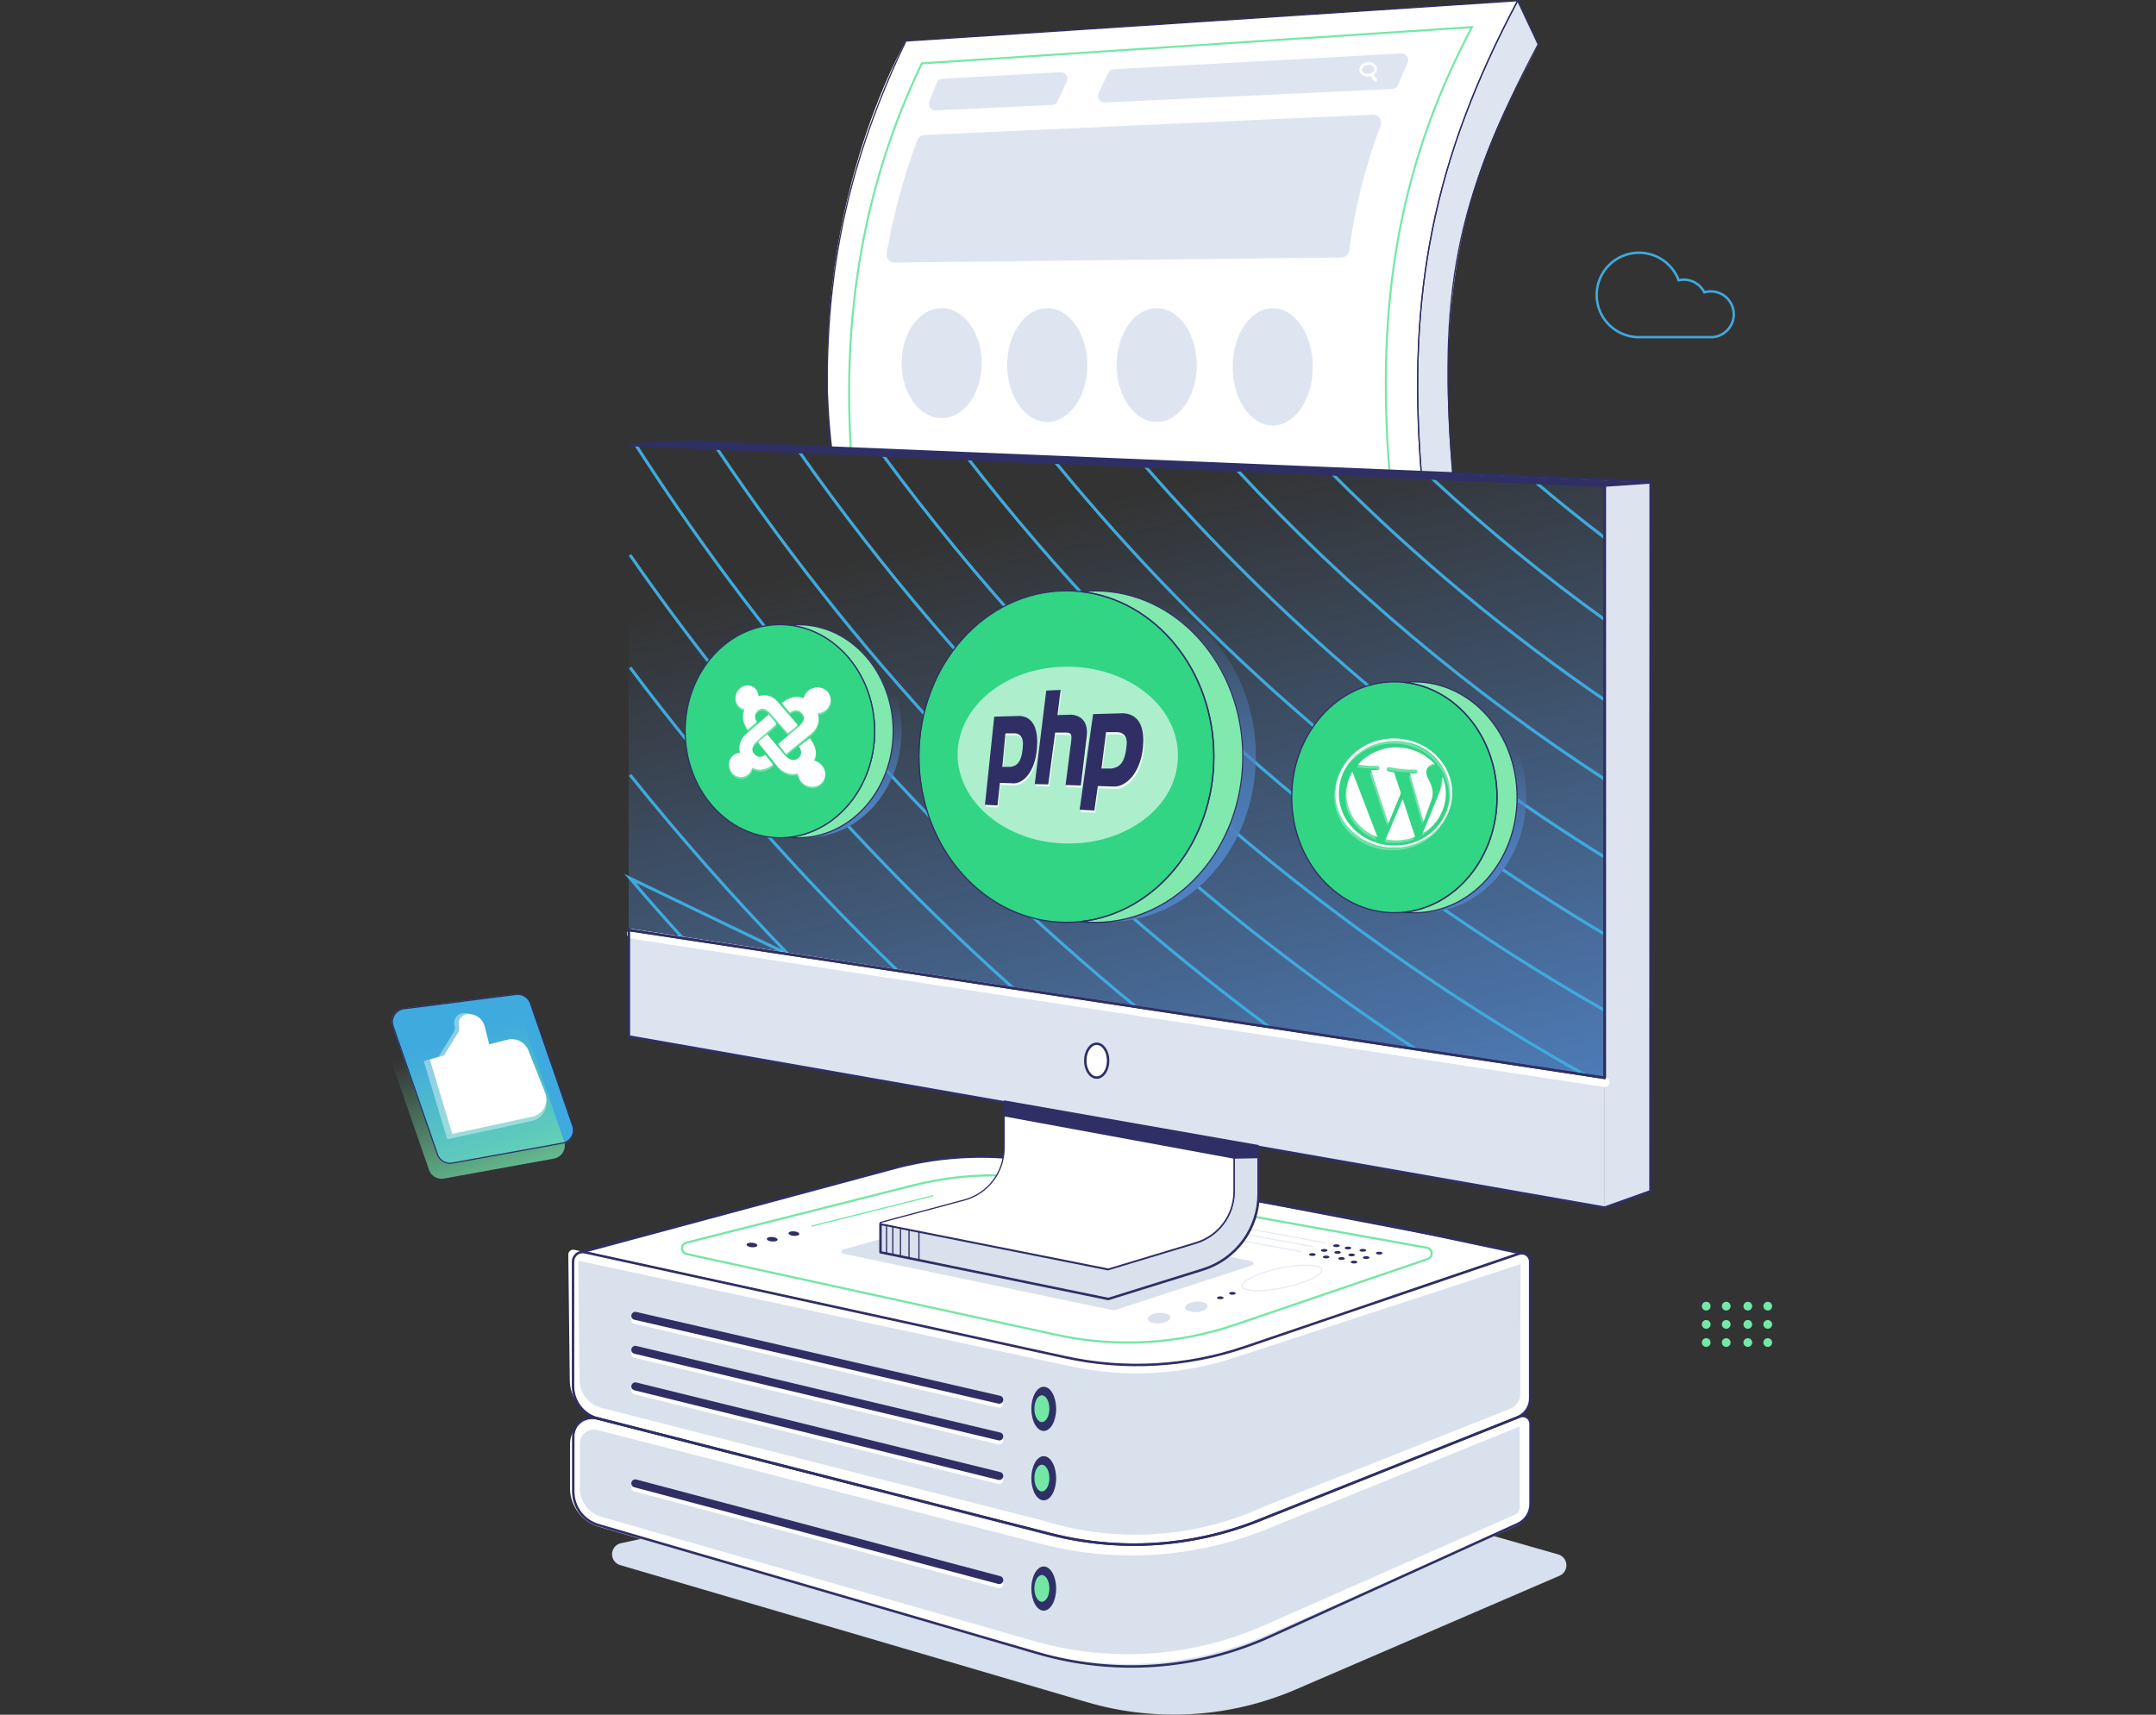<?xml version="1.0" encoding="UTF-8"?> <svg xmlns="http://www.w3.org/2000/svg" width="440" height="350" viewBox="0 0 440 350" fill="none"><rect x="0" y="0" width="440" height="350" fill="#333333" stroke="none"/><path d="M128.291 90.785V189.844L327.418 219.998V99.114L128.347 90.785H128.291Z" fill="url(#paint0_linear_28833_52253)"></path><path d="M160.862 194.788L128.57 179.265C132.102 183.423 135.701 187.505 139.367 191.514" stroke="#3FAADD" stroke-width="0.62" stroke-miterlimit="10"></path><path d="M160.862 194.787C149.551 183.088 138.791 170.884 128.581 158.175M128.581 136.25C145.121 158.312 163.398 179.023 183.237 198.183" stroke="#3FAADD" stroke-width="0.62" stroke-miterlimit="10"></path><path d="M128.57 113.278C151.121 145.716 177.393 175.411 206.851 201.758M129.797 90.897C157.643 134.208 192.102 172.906 231.926 205.589" stroke="#3FAADD" stroke-width="0.62" stroke-miterlimit="10"></path><path d="M146.361 91.598C176.903 137.063 215.004 176.982 259.019 209.631M163.182 92.3C197.048 140.494 239.743 181.857 289.013 214.207" stroke="#3FAADD" stroke-width="0.62" stroke-miterlimit="10"></path><path d="M197.671 93.747C233.169 139.469 277.359 177.745 327.708 206.379M180.281 93.012C218.477 144.82 267.289 187.912 323.469 219.418" stroke="#3FAADD" stroke-width="0.62" stroke-miterlimit="10"></path><path d="M233.789 95.251C260.906 126.423 292.567 153.345 327.708 175.112M215.518 94.493C246.999 132.887 284.964 165.489 327.697 190.824" stroke="#3FAADD" stroke-width="0.62" stroke-miterlimit="10"></path><path d="M252.583 96.041C274.927 120.099 300.159 141.312 327.708 159.2M272.025 96.843C289.094 113.952 307.737 129.42 327.708 143.043" stroke="#3FAADD" stroke-width="0.62" stroke-miterlimit="10"></path><path d="M327.708 126.64C315.315 117.726 303.483 108.058 292.282 97.689M327.708 109.938C322.912 106.278 318.209 102.503 313.598 98.613" stroke="#3FAADD" stroke-width="0.62" stroke-miterlimit="10"></path><path d="M135.028 259.049L118.721 255.585L132.619 251.844L185.903 237.602C194.504 235.94 203.317 235.669 212.004 236.8L310.932 255.786L250.832 276.364C239.471 278.973 227.682 279.133 216.254 276.831C203.438 274.048 135.028 259.049 135.028 259.049Z" fill="white"></path><path d="M309.727 0.145L184.877 8.374C184.877 8.374 164.208 43.539 169.863 91.754L291.445 96.798L293.676 71.098L298.06 34.531L306.637 16.113L309.727 0.145Z" fill="white"></path><path d="M309.727 0.145L313.921 9.053C308.433 21.202 291.211 43.906 296.443 96.798L290.051 96.531C290.051 96.531 287.374 67.212 293.587 41.212C293.598 41.212 300.168 16.581 309.727 0.145Z" fill="#DEE5F1"></path><path d="M270.397 253.681L252.963 250.486" stroke="#E7EBF4" stroke-width="0.25" stroke-linecap="round" stroke-linejoin="round"></path><path d="M267.954 254.472L250.531 251.276" stroke="#E7EBF4" stroke-width="0.25" stroke-linecap="round" stroke-linejoin="round"></path><path d="M265.556 255.486L248.122 252.29" stroke="#E7EBF4" stroke-width="0.25" stroke-linecap="round" stroke-linejoin="round"></path><path d="M290.051 96.531L296.442 96.798V96.531C293.576 59.907 296.766 41.367 313.91 9.053L309.727 0.145C292.483 32.604 287.184 59.83 290.051 96.531Z" stroke="#2F2F65" stroke-width="0.25" stroke-linecap="round" stroke-linejoin="round"></path><path d="M169.227 91.52L290.051 96.531C287.184 59.785 292.494 32.604 309.727 0.145L292.817 1.259L195.217 7.695L184.877 8.374C171.748 35.833 167.342 60.342 169.227 91.52Z" stroke="#2F2F65" stroke-width="0.25" stroke-linecap="round" stroke-linejoin="round"></path><path d="M173.644 91.71L283.559 96.264C280.971 63.248 284.909 34.731 300.402 5.535L285.199 6.537L197.425 12.327L188.123 12.939C176.288 37.626 171.949 63.66 173.644 91.71Z" stroke="#74E8A6" stroke-width="0.41" stroke-miterlimit="10"></path><path d="M209.505 297.219L126.54 315.036C126.058 315.184 125.637 315.486 125.342 315.895C125.047 316.303 124.894 316.797 124.905 317.301C124.917 317.804 125.092 318.29 125.405 318.685C125.718 319.08 126.152 319.363 126.64 319.49L221.809 347.439C235.894 351.573 250.984 350.655 264.463 344.844L318.271 321.639C318.714 321.449 319.087 321.126 319.338 320.715C319.588 320.304 319.705 319.825 319.67 319.345C319.636 318.865 319.453 318.408 319.146 318.037C318.839 317.666 318.424 317.399 317.959 317.274L236.532 294.024L209.505 297.219Z" fill="#D6E0EE"></path><path d="M117.962 256.087L117.092 282.689C117.043 284.251 117.53 285.783 118.471 287.032C119.412 288.281 120.751 289.172 122.268 289.559L214.402 313.11C228.404 316.701 243.186 315.765 256.622 310.437L302.354 292.22L309.627 289.325C310.401 289.014 311.065 288.479 311.532 287.788C311.999 287.098 312.248 286.283 312.248 285.45V257.412C312.25 257.144 312.187 256.88 312.064 256.642C311.942 256.404 311.763 256.199 311.544 256.045C311.325 255.89 311.071 255.791 310.806 255.756C310.54 255.721 310.269 255.75 310.017 255.842L253.922 274.939C242.146 278.952 229.495 279.676 217.336 277.032L118.721 255.975L117.962 256.087Z" fill="#D9E1ED"></path><path d="M121.755 289.749C121.182 289.603 120.583 289.589 120.004 289.71C119.425 289.83 118.882 290.081 118.415 290.443C117.948 290.805 117.57 291.268 117.309 291.798C117.049 292.328 116.914 292.911 116.914 293.501V304.725C116.914 306.274 117.418 307.781 118.349 309.019C119.28 310.258 120.589 311.162 122.078 311.596L211.625 337.696C227.318 342.286 244.139 341.101 259.031 334.356L309.627 311.373C310.418 311.012 311.089 310.432 311.56 309.702C312.03 308.971 312.281 308.121 312.281 307.253V290.996C312.278 290.731 312.211 290.471 312.086 290.237C311.961 290.003 311.782 289.803 311.564 289.652C311.345 289.502 311.094 289.406 310.831 289.372C310.567 289.338 310.3 289.368 310.051 289.459L302.432 292.488L256.699 310.716C243.245 316.075 228.433 317.026 214.402 313.433L121.755 289.749Z" fill="#D9E1ED"></path><path d="M213.008 292.086C214.407 292.086 215.54 290.067 215.54 287.576C215.54 285.086 214.407 283.067 213.008 283.067C211.61 283.067 210.476 285.086 210.476 287.576C210.476 290.067 211.61 292.086 213.008 292.086Z" fill="#2F3166"></path><path d="M212.629 290.271C213.473 290.271 214.157 289.05 214.157 287.543C214.157 286.036 213.473 284.815 212.629 284.815C211.785 284.815 211.101 286.036 211.101 287.543C211.101 289.05 211.785 290.271 212.629 290.271Z" fill="#74E7A5"></path><path d="M213.008 306.25C214.407 306.25 215.54 304.231 215.54 301.741C215.54 299.25 214.407 297.231 213.008 297.231C211.61 297.231 210.476 299.25 210.476 301.741C210.476 304.231 211.61 306.25 213.008 306.25Z" fill="#2F3166"></path><path d="M212.629 304.435C213.473 304.435 214.157 303.214 214.157 301.707C214.157 300.2 213.473 298.979 212.629 298.979C211.785 298.979 211.101 300.2 211.101 301.707C211.101 303.214 211.785 304.435 212.629 304.435Z" fill="#74E7A5"></path><path d="M213.008 328.766C214.407 328.766 215.54 326.747 215.54 324.256C215.54 321.766 214.407 319.747 213.008 319.747C211.61 319.747 210.476 321.766 210.476 324.256C210.476 326.747 211.61 328.766 213.008 328.766Z" fill="#2F3166"></path><path d="M212.629 326.951C213.473 326.951 214.157 325.73 214.157 324.223C214.157 322.716 213.473 321.495 212.629 321.495C211.785 321.495 211.101 322.716 211.101 324.223C211.101 325.73 211.785 326.951 212.629 326.951Z" fill="#74E7A5"></path><path d="M129.663 269.415L203.929 286.53" stroke="white" stroke-width="1.64" stroke-linecap="round" stroke-linejoin="round"></path><path d="M129.663 276.352L203.929 294.024" stroke="white" stroke-width="1.64" stroke-linecap="round" stroke-linejoin="round"></path><path d="M129.663 283.813L203.929 302.097" stroke="white" stroke-width="1.64" stroke-linecap="round" stroke-linejoin="round"></path><path d="M129.663 303.622L203.929 323.354" stroke="white" stroke-width="1.64" stroke-linecap="round" stroke-linejoin="round"></path><path d="M129.663 268.591L203.929 285.706" stroke="#2F2F65" stroke-width="1.64" stroke-linecap="round" stroke-linejoin="round"></path><path d="M129.663 275.529L203.929 293.2" stroke="#2F2F65" stroke-width="1.64" stroke-linecap="round" stroke-linejoin="round"></path><path d="M129.663 282.989L203.929 301.273" stroke="#2F2F65" stroke-width="1.64" stroke-linecap="round" stroke-linejoin="round"></path><path d="M129.663 302.788L203.929 322.519" stroke="#2F2F65" stroke-width="1.64" stroke-linecap="round" stroke-linejoin="round"></path><g style="mix-blend-mode:multiply"><path d="M250.921 320.949V328.877L302.432 306.406V299.625L250.921 320.949Z" fill="#D9E1ED"></path></g><g style="mix-blend-mode:multiply"><path d="M250.921 287.588V301.741L302.432 282.121V269.104L250.921 287.588Z" fill="#D9E1ED"></path></g><path d="M140.126 255.964L215.64 272.477C227.734 275.116 240.32 274.404 252.037 270.417L291.367 256.988C291.619 256.905 291.837 256.74 291.985 256.52C292.133 256.299 292.203 256.036 292.183 255.771C292.164 255.506 292.057 255.255 291.879 255.058C291.701 254.861 291.462 254.729 291.2 254.683L267.307 250.396L214.938 240.976C205.439 239.27 195.684 239.608 186.327 241.967L140.081 253.648C139.822 253.716 139.593 253.868 139.431 254.082C139.27 254.295 139.185 254.556 139.19 254.824C139.195 255.091 139.29 255.349 139.46 255.556C139.629 255.763 139.864 255.906 140.126 255.964Z" stroke="#74E7A5" stroke-width="0.44" stroke-miterlimit="10"></path><path d="M118.721 255.585L218.775 277.355C230.526 279.719 242.698 278.896 254.023 274.972L310.33 255.808L278.127 248.982L212.339 237.168C202.71 235.429 192.819 235.779 183.338 238.192L118.721 255.585Z" stroke="#2F2F65" stroke-width="0.5" stroke-linecap="round" stroke-linejoin="round"></path><path d="M311.133 307.72C311.134 308.221 310.989 308.71 310.715 309.13C310.442 309.549 310.052 309.879 309.593 310.081L258.73 332.529C243.669 339.279 226.702 340.49 210.833 335.948L122.435 310.56C120.968 310.138 119.678 309.252 118.758 308.035C117.839 306.818 117.341 305.336 117.337 303.812V294.67C117.337 294.08 117.472 293.498 117.733 292.968C117.993 292.438 118.371 291.975 118.839 291.614C119.306 291.252 119.85 291.003 120.429 290.884C121.008 290.765 121.606 290.78 122.178 290.928L212.93 314.212C228.006 318.076 243.927 316.995 258.339 311.128L310.396 289.971C310.477 289.938 310.565 289.926 310.652 289.935C310.738 289.943 310.822 289.973 310.894 290.022C310.967 290.07 311.026 290.135 311.068 290.212C311.109 290.288 311.132 290.374 311.133 290.461V307.72Z" stroke="white" stroke-width="2" stroke-linecap="round" stroke-linejoin="round"></path><path d="M117.282 281.753C117.298 283.263 117.813 284.725 118.747 285.913C119.681 287.101 120.981 287.948 122.446 288.323L212.629 311.362C227.817 316.087 244.223 314.999 258.651 308.311L308.623 288.457C309.396 288.149 310.059 287.618 310.528 286.931C310.997 286.245 311.25 285.435 311.255 284.604L311.311 257.724C311.311 256.889 311.088 256.722 310.296 256.989L252.238 275.974C241.371 279.672 229.698 280.327 218.485 277.867L116.98 256.087L117.282 281.753Z" stroke="white" stroke-width="2" stroke-linecap="round" stroke-linejoin="round"></path><path d="M121.822 289.47C121.25 289.324 120.653 289.31 120.075 289.43C119.498 289.55 118.955 289.799 118.489 290.16C118.023 290.521 117.646 290.984 117.387 291.513C117.127 292.041 116.992 292.622 116.992 293.211V304.446C116.992 305.992 117.495 307.496 118.424 308.733C119.353 309.97 120.659 310.872 122.145 311.306L211.703 337.418C227.393 342.002 244.209 340.816 259.098 334.077L309.705 311.094C310.496 310.734 311.167 310.153 311.638 309.423C312.109 308.693 312.359 307.843 312.36 306.974V290.605C312.357 290.348 312.292 290.094 312.17 289.867C312.048 289.639 311.873 289.445 311.659 289.3C311.445 289.156 311.199 289.065 310.942 289.036C310.685 289.008 310.425 289.042 310.184 289.136L302.466 292.209L256.733 310.426C243.27 315.798 228.443 316.749 214.402 313.143L121.822 289.47Z" stroke="#2F2F65" stroke-width="0.5" stroke-linecap="round" stroke-linejoin="round"></path><path d="M116.947 257.523V282.9C116.941 284.43 117.447 285.918 118.385 287.128C119.322 288.338 120.638 289.201 122.122 289.581L214.402 313.143C228.417 316.735 243.214 315.788 256.655 310.437L302.387 292.22L309.66 289.325C310.433 289.016 311.096 288.482 311.564 287.794C312.031 287.105 312.281 286.292 312.281 285.461V257.512C312.28 257.244 312.216 256.98 312.093 256.741C311.971 256.503 311.794 256.296 311.576 256.139C311.359 255.982 311.108 255.878 310.842 255.836C310.577 255.794 310.306 255.815 310.05 255.897L254.022 274.971C242.223 278.991 229.546 279.704 217.369 277.031L119.323 255.607C119.036 255.544 118.739 255.545 118.453 255.612C118.168 255.679 117.901 255.809 117.672 255.993C117.444 256.178 117.26 256.411 117.135 256.675C117.009 256.94 116.945 257.23 116.947 257.523Z" stroke="#2F2F65" stroke-width="0.5" stroke-linecap="round" stroke-linejoin="round"></path><path d="M255.461 257.445L202.668 246.477L172.083 255.051C171.987 255.073 171.901 255.127 171.84 255.203C171.779 255.28 171.746 255.376 171.746 255.474C171.746 255.572 171.779 255.667 171.84 255.744C171.901 255.821 171.987 255.875 172.083 255.897L227.33 267.489L255.484 258.291C255.579 258.266 255.663 258.21 255.722 258.132C255.782 258.053 255.813 257.957 255.81 257.859C255.807 257.761 255.772 257.666 255.708 257.591C255.645 257.516 255.558 257.464 255.461 257.445Z" fill="#D9E1ED"></path><path d="M128.291 189.843V211.568L204.821 224.997L229.728 229.373L251.747 233.237L256.833 234.117L275.606 237.413L327.384 246.488L327.418 219.997L128.291 189.843Z" fill="#DDE4F0"></path><path d="M128.347 90.785L158.151 92.043L327.418 99.114L327.384 246.488H327.418L336.765 243.147L336.799 98.29L327.418 97.9L314.49 97.377L306.637 97.065L158.084 90.907L140.449 90.161L128.347 90.785Z" fill="#DDE4F0"></path><path d="M336.865 98.302H336.843L336.798 98.291" fill="#DDE4F0"></path><path d="M223.872 219.908C225.16 219.908 226.204 218.363 226.204 216.457C226.204 214.55 225.16 213.005 223.872 213.005C222.585 213.005 221.541 214.55 221.541 216.457C221.541 218.363 222.585 219.908 223.872 219.908Z" fill="white"></path><path d="M223.817 219.953C225.104 219.953 226.148 218.408 226.148 216.501C226.148 214.595 225.104 213.049 223.817 213.049C222.529 213.049 221.485 214.595 221.485 216.501C221.485 218.408 222.529 219.953 223.817 219.953Z" stroke="#2F2F65" stroke-width="0.5" stroke-linecap="round" stroke-linejoin="round"></path><path d="M226.159 14.888C225.467 16.269 224.809 17.661 224.196 19.03C224.102 19.24 224.064 19.47 224.085 19.699C224.106 19.928 224.185 20.147 224.314 20.337C224.444 20.526 224.62 20.68 224.826 20.782C225.031 20.885 225.26 20.934 225.49 20.923L284.15 18.162C284.404 18.151 284.649 18.067 284.857 17.921C285.064 17.775 285.226 17.573 285.321 17.338C285.946 15.835 286.593 14.32 287.273 12.795C287.367 12.585 287.405 12.355 287.384 12.126C287.363 11.898 287.285 11.678 287.155 11.488C287.025 11.299 286.849 11.145 286.644 11.043C286.438 10.94 286.209 10.892 285.98 10.902L227.297 14.131C227.056 14.142 226.823 14.219 226.623 14.352C226.422 14.485 226.262 14.671 226.159 14.888Z" fill="#DEE5F1"></path><path d="M190.979 22.538L214.682 21.424C214.934 21.413 215.178 21.332 215.387 21.191C215.595 21.049 215.761 20.852 215.864 20.622C216.544 19.086 217.169 17.761 217.693 16.658C217.797 16.448 217.844 16.215 217.829 15.981C217.814 15.747 217.738 15.521 217.608 15.326C217.478 15.131 217.299 14.973 217.089 14.869C216.879 14.765 216.645 14.717 216.41 14.732L192.362 16.068C192.108 16.081 191.864 16.165 191.656 16.311C191.449 16.456 191.287 16.658 191.191 16.892C190.655 18.173 190.142 19.442 189.651 20.712C189.571 20.921 189.545 21.147 189.574 21.369C189.604 21.591 189.688 21.802 189.82 21.983C189.952 22.165 190.127 22.31 190.329 22.407C190.531 22.504 190.754 22.549 190.979 22.538Z" fill="#DEE5F1"></path><path d="M182.624 53.594L273.743 52.558C274.148 52.552 274.536 52.398 274.834 52.125C275.132 51.852 275.32 51.479 275.361 51.077C276.496 42.376 278.644 33.837 281.763 25.634C281.857 25.378 281.886 25.102 281.848 24.832C281.81 24.563 281.706 24.306 281.545 24.086C281.384 23.866 281.171 23.689 280.925 23.57C280.679 23.452 280.408 23.395 280.135 23.407L188.669 27.549C188.353 27.565 188.047 27.672 187.788 27.855C187.529 28.038 187.328 28.291 187.208 28.584C184.416 36.068 182.318 43.791 180.939 51.656C180.896 51.899 180.907 52.147 180.973 52.385C181.038 52.622 181.156 52.841 181.318 53.027C181.479 53.213 181.68 53.36 181.906 53.458C182.132 53.556 182.377 53.603 182.624 53.594Z" fill="#DEE5F1"></path><path d="M259.744 86.866C264.26 86.866 267.921 81.502 267.921 74.885C267.921 68.267 264.26 62.903 259.744 62.903C255.229 62.903 251.568 68.267 251.568 74.885C251.568 81.502 255.229 86.866 259.744 86.866Z" fill="#DEE5F1"></path><path d="M236.064 86.131C240.579 86.131 244.24 80.931 244.24 74.517C244.24 68.103 240.579 62.903 236.064 62.903C231.548 62.903 227.888 68.103 227.888 74.517C227.888 80.931 231.548 86.131 236.064 86.131Z" fill="#DEE5F1"></path><path d="M213.722 86.131C218.238 86.131 221.898 80.931 221.898 74.517C221.898 68.103 218.238 62.903 213.722 62.903C209.206 62.903 205.546 68.103 205.546 74.517C205.546 80.931 209.206 86.131 213.722 86.131Z" fill="#DEE5F1"></path><path d="M192.172 85.352C196.687 85.352 200.348 80.326 200.348 74.127C200.348 67.928 196.687 62.903 192.172 62.903C187.656 62.903 183.996 67.928 183.996 74.127C183.996 80.326 187.656 85.352 192.172 85.352Z" fill="#DEE5F1"></path><path d="M179.69 249.817V255.618L226.182 265.15L245.479 259.137C248.776 258.113 251.659 256.063 253.707 253.286C255.754 250.509 256.857 247.152 256.856 243.704V234.139L251.77 233.248V243.214C251.767 245.563 251.007 247.849 249.6 249.733C248.194 251.616 246.216 252.997 243.962 253.67L226.115 259.059L179.69 249.817Z" fill="#D9E1ED" stroke="#2F2F65" stroke-width="0.5" stroke-linecap="round" stroke-linejoin="round"></path><path d="M179.69 249.806V255.608L226.181 265.139L245.478 259.126C248.776 258.102 251.659 256.052 253.706 253.275C255.753 250.498 256.857 247.141 256.855 243.693V234.128L251.769 233.237V243.203C251.767 245.552 251.006 247.838 249.6 249.722C248.193 251.605 246.216 252.986 243.961 253.659L226.114 259.048L179.69 249.806Z" stroke="#2F2F65" stroke-width="0.25" stroke-linecap="round" stroke-linejoin="round"></path><path d="M179.69 249.527V249.806L226.182 259.048L244.029 253.659C246.283 252.986 248.261 251.605 249.667 249.722C251.074 247.838 251.834 245.552 251.837 243.203V233.237L229.818 229.373L204.91 224.997V234.384C204.91 236.787 204.117 239.123 202.653 241.032C201.189 242.94 199.137 244.313 196.812 244.94L179.69 249.527Z" fill="white"></path><path d="M179.69 249.527V249.806L226.182 259.048L244.029 253.659C246.283 252.986 248.261 251.605 249.667 249.722C251.074 247.838 251.834 245.552 251.837 243.203V233.237L229.818 229.373L204.91 224.997V234.384C204.91 236.787 204.117 239.123 202.653 241.032C201.189 242.94 199.137 244.313 196.812 244.94L179.69 249.527Z" stroke="#2F2F65" stroke-width="0.25" stroke-linecap="round" stroke-linejoin="round"></path><path d="M360.769 267.5C361.262 267.5 361.662 267.101 361.662 266.609C361.662 266.117 361.262 265.718 360.769 265.718C360.276 265.718 359.877 266.117 359.877 266.609C359.877 267.101 360.276 267.5 360.769 267.5Z" fill="#74E8A6"></path><path d="M356.698 267.5C357.191 267.5 357.59 267.101 357.59 266.609C357.59 266.117 357.191 265.718 356.698 265.718C356.205 265.718 355.806 266.117 355.806 266.609C355.806 267.101 356.205 267.5 356.698 267.5Z" fill="#74E8A6"></path><path d="M360.769 271.219C361.262 271.219 361.662 270.82 361.662 270.328C361.662 269.836 361.262 269.438 360.769 269.438C360.276 269.438 359.877 269.836 359.877 270.328C359.877 270.82 360.276 271.219 360.769 271.219Z" fill="#74E8A6"></path><path d="M356.698 271.219C357.191 271.219 357.59 270.82 357.59 270.328C357.59 269.836 357.191 269.438 356.698 269.438C356.205 269.438 355.806 269.836 355.806 270.328C355.806 270.82 356.205 271.219 356.698 271.219Z" fill="#74E8A6"></path><path d="M360.769 274.927C361.262 274.927 361.662 274.528 361.662 274.036C361.662 273.544 361.262 273.146 360.769 273.146C360.276 273.146 359.877 273.544 359.877 274.036C359.877 274.528 360.276 274.927 360.769 274.927Z" fill="#74E8A6"></path><path d="M356.698 274.927C357.191 274.927 357.59 274.528 357.59 274.036C357.59 273.544 357.191 273.146 356.698 273.146C356.205 273.146 355.806 273.544 355.806 274.036C355.806 274.528 356.205 274.927 356.698 274.927Z" fill="#74E8A6"></path><path d="M352.292 267.5C352.785 267.5 353.184 267.101 353.184 266.609C353.184 266.117 352.785 265.718 352.292 265.718C351.799 265.718 351.399 266.117 351.399 266.609C351.399 267.101 351.799 267.5 352.292 267.5Z" fill="#74E8A6"></path><path d="M348.21 267.5C348.703 267.5 349.102 267.101 349.102 266.609C349.102 266.117 348.703 265.718 348.21 265.718C347.717 265.718 347.317 266.117 347.317 266.609C347.317 267.101 347.717 267.5 348.21 267.5Z" fill="#74E8A6"></path><path d="M352.292 271.219C352.785 271.219 353.184 270.82 353.184 270.328C353.184 269.836 352.785 269.438 352.292 269.438C351.799 269.438 351.399 269.836 351.399 270.328C351.399 270.82 351.799 271.219 352.292 271.219Z" fill="#74E8A6"></path><path d="M348.21 271.219C348.703 271.219 349.102 270.82 349.102 270.328C349.102 269.836 348.703 269.438 348.21 269.438C347.717 269.438 347.317 269.836 347.317 270.328C347.317 270.82 347.717 271.219 348.21 271.219Z" fill="#74E8A6"></path><path d="M352.292 274.927C352.785 274.927 353.184 274.528 353.184 274.036C353.184 273.544 352.785 273.146 352.292 273.146C351.799 273.146 351.399 273.544 351.399 274.036C351.399 274.528 351.799 274.927 352.292 274.927Z" fill="#74E8A6"></path><path d="M348.21 274.927C348.703 274.927 349.102 274.528 349.102 274.036C349.102 273.544 348.703 273.146 348.21 273.146C347.717 273.146 347.317 273.544 347.317 274.036C347.317 274.528 347.717 274.927 348.21 274.927Z" fill="#74E8A6"></path><path d="M114.772 233.493L92.296 237.568C91.664 237.688 91.01 237.579 90.452 237.261C89.894 236.942 89.468 236.435 89.251 235.831L80.194 209.653C80.063 209.272 80.019 208.867 80.064 208.467C80.11 208.067 80.245 207.682 80.459 207.341C80.673 206.999 80.96 206.71 81.3 206.493C81.64 206.277 82.024 206.139 82.424 206.089L105.302 203.161C105.92 203.085 106.546 203.223 107.076 203.551C107.605 203.879 108.007 204.378 108.213 204.965L116.858 229.985C116.979 230.352 117.02 230.741 116.978 231.125C116.936 231.51 116.812 231.88 116.614 232.213C116.416 232.545 116.15 232.831 115.832 233.052C115.514 233.273 115.153 233.423 114.772 233.493Z" fill="#3FAADD"></path><path d="M114.694 233.259L92.218 237.346C91.581 237.459 90.925 237.341 90.367 237.015C89.809 236.688 89.386 236.174 89.173 235.564L80.116 209.397C79.985 209.015 79.941 208.61 79.987 208.209C80.033 207.808 80.167 207.423 80.381 207.081C80.594 206.739 80.882 206.448 81.222 206.23C81.562 206.013 81.946 205.873 82.347 205.822L105.224 202.905C105.84 202.825 106.465 202.96 106.994 203.286C107.522 203.613 107.921 204.111 108.124 204.698L116.78 229.718C116.907 230.088 116.952 230.48 116.913 230.868C116.873 231.256 116.751 231.631 116.552 231.968C116.354 232.304 116.086 232.594 115.765 232.817C115.444 233.04 115.079 233.191 114.694 233.259Z" fill="#3FAADD"></path><path d="M113.054 236.488L90.589 240.564C89.952 240.681 89.294 240.566 88.735 240.239C88.176 239.912 87.753 239.395 87.544 238.782L78.487 212.615C78.356 212.234 78.312 211.829 78.358 211.429C78.404 211.029 78.539 210.644 78.752 210.303C78.966 209.961 79.253 209.672 79.593 209.455C79.933 209.239 80.318 209.101 80.718 209.051L103.595 206.123C104.213 206.046 104.838 206.183 105.366 206.511C105.894 206.84 106.293 207.339 106.495 207.927L115.129 232.947C115.254 233.316 115.298 233.707 115.258 234.094C115.219 234.48 115.097 234.854 114.9 235.19C114.703 235.526 114.437 235.815 114.118 236.039C113.8 236.263 113.437 236.416 113.054 236.488Z" fill="url(#paint1_linear_28833_52253)"></path><path d="M114.794 233.337L92.319 237.413C91.683 237.531 91.025 237.417 90.467 237.092C89.908 236.767 89.484 236.253 89.273 235.642L80.227 209.464C80.094 209.083 80.049 208.677 80.093 208.276C80.138 207.876 80.273 207.49 80.487 207.148C80.701 206.806 80.989 206.517 81.33 206.301C81.672 206.085 82.057 205.948 82.458 205.9L105.336 202.972C105.954 202.896 106.58 203.034 107.11 203.362C107.639 203.69 108.04 204.189 108.247 204.776L116.891 229.796C117.018 230.166 117.063 230.559 117.023 230.948C116.983 231.337 116.859 231.713 116.66 232.049C116.461 232.386 116.191 232.675 115.869 232.897C115.547 233.12 115.18 233.27 114.794 233.337V233.337Z" stroke="#2F2F65" stroke-width="0.25" stroke-linecap="round" stroke-linejoin="round"></path><path d="M108.671 227.915L92.296 231.456L87.734 216.29L90.612 215.432L93.456 210.833C93.591 210.616 93.68 210.374 93.718 210.121C93.757 209.869 93.743 209.611 93.679 209.364C93.612 209.096 93.604 208.816 93.656 208.544C93.707 208.273 93.818 208.016 93.979 207.791C94.141 207.567 94.349 207.38 94.59 207.244C94.831 207.108 95.099 207.025 95.375 207.003C96.176 206.93 96.976 207.148 97.63 207.616C98.283 208.084 98.746 208.772 98.933 209.553L99.847 213.183L103.595 212.237C104.446 212.019 105.346 212.12 106.127 212.52C106.908 212.92 107.515 213.591 107.834 214.408L111.258 223.071C111.452 223.557 111.537 224.078 111.507 224.6C111.478 225.122 111.335 225.631 111.089 226.092C110.843 226.553 110.499 226.955 110.081 227.269C109.664 227.584 109.182 227.805 108.671 227.915Z" fill="white"></path><g opacity="0.4"><path d="M108.515 228.817L91.281 232.547L86.474 216.579L89.508 215.666L92.497 210.833C92.641 210.605 92.737 210.351 92.779 210.085C92.822 209.819 92.809 209.547 92.742 209.285C92.672 209.003 92.664 208.709 92.718 208.424C92.773 208.138 92.889 207.868 93.059 207.632C93.229 207.395 93.448 207.199 93.702 207.056C93.955 206.912 94.237 206.826 94.527 206.802C95.368 206.732 96.206 206.962 96.892 207.452C97.579 207.941 98.069 208.658 98.275 209.475L99.234 213.305L103.183 212.303C104.07 212.075 105.011 212.175 105.83 212.585C106.65 212.994 107.294 213.685 107.645 214.53L111.247 223.661C111.459 224.176 111.554 224.731 111.527 225.287C111.5 225.843 111.351 226.386 111.09 226.877C110.829 227.369 110.463 227.798 110.018 228.133C109.573 228.468 109.06 228.701 108.515 228.817Z" fill="white"></path></g><path d="M256.889 236.411L251.803 236.511L204.876 227.87V224.596L251.803 232.836L256.889 233.727V236.411Z" fill="#2F2F65"></path><path d="M140.505 90.161L128.347 90.796L327.485 99.114L336.799 98.479L140.505 90.161Z" fill="#2F2F65"></path><path d="M279.342 15.34C280.188 15.252 280.818 14.65 280.749 13.996C280.681 13.341 279.94 12.882 279.094 12.97C278.249 13.058 277.619 13.66 277.687 14.315C277.756 14.969 278.497 15.428 279.342 15.34Z" stroke="white" stroke-width="0.53" stroke-linecap="round" stroke-linejoin="round"></path><path d="M279.934 15.334L280.714 16.302" stroke="white" stroke-width="0.66" stroke-linecap="round" stroke-linejoin="round"></path><path d="M180.928 250.051V255.797" stroke="#2F2F65" stroke-width="0.25" stroke-linecap="round" stroke-linejoin="round"></path><path d="M182.211 250.318V255.941" stroke="#2F2F65" stroke-width="0.25" stroke-linecap="round" stroke-linejoin="round"></path><path d="M183.772 250.72V256.332" stroke="#2F2F65" stroke-width="0.25" stroke-linecap="round" stroke-linejoin="round"></path><path d="M185.513 251.109V256.733" stroke="#2F2F65" stroke-width="0.25" stroke-linecap="round" stroke-linejoin="round"></path><path d="M187.542 251.476V257.099" stroke="#2F2F65" stroke-width="0.25" stroke-linecap="round" stroke-linejoin="round"></path><path d="M278.127 255.496C278.502 255.496 278.807 255.367 278.807 255.207C278.807 255.047 278.502 254.917 278.127 254.917C277.751 254.917 277.446 255.047 277.446 255.207C277.446 255.367 277.751 255.496 278.127 255.496Z" fill="#2F2F65"></path><path d="M275.84 256.443C276.216 256.443 276.52 256.313 276.52 256.153C276.52 255.993 276.216 255.864 275.84 255.864C275.464 255.864 275.16 255.993 275.16 256.153C275.16 256.313 275.464 256.443 275.84 256.443Z" fill="#2F2F65"></path><path d="M273.788 257.178C274.164 257.178 274.468 257.048 274.468 256.888C274.468 256.728 274.164 256.599 273.788 256.599C273.412 256.599 273.107 256.728 273.107 256.888C273.107 257.048 273.412 257.178 273.788 257.178Z" fill="#2F2F65"></path><path d="M275.093 255.029C275.469 255.029 275.773 254.899 275.773 254.74C275.773 254.58 275.469 254.45 275.093 254.45C274.717 254.45 274.413 254.58 274.413 254.74C274.413 254.899 274.717 255.029 275.093 255.029Z" fill="#2F2F65"></path><path d="M272.974 255.931C273.35 255.931 273.654 255.801 273.654 255.641C273.654 255.481 273.35 255.352 272.974 255.352C272.598 255.352 272.293 255.481 272.293 255.641C272.293 255.801 272.598 255.931 272.974 255.931Z" fill="#2F2F65"></path><path d="M270.642 256.866C271.018 256.866 271.323 256.737 271.323 256.577C271.323 256.417 271.018 256.287 270.642 256.287C270.267 256.287 269.962 256.417 269.962 256.577C269.962 256.737 270.267 256.866 270.642 256.866Z" fill="#2F2F65"></path><path d="M272.739 254.561C273.115 254.561 273.42 254.431 273.42 254.272C273.42 254.112 273.115 253.982 272.739 253.982C272.364 253.982 272.059 254.112 272.059 254.272C272.059 254.431 272.364 254.561 272.739 254.561Z" fill="#2F2F65"></path><path d="M270.241 255.519C270.617 255.519 270.921 255.389 270.921 255.229C270.921 255.069 270.617 254.94 270.241 254.94C269.865 254.94 269.561 255.069 269.561 255.229C269.561 255.389 269.865 255.519 270.241 255.519Z" fill="#2F2F65"></path><path d="M267.831 256.365C268.207 256.365 268.512 256.235 268.512 256.075C268.512 255.916 268.207 255.786 267.831 255.786C267.456 255.786 267.151 255.916 267.151 256.075C267.151 256.235 267.456 256.365 267.831 256.365Z" fill="#2F2F65"></path><path d="M281.473 256.076C281.849 256.076 282.154 255.946 282.154 255.786C282.154 255.626 281.849 255.497 281.473 255.497C281.098 255.497 280.793 255.626 280.793 255.786C280.793 255.946 281.098 256.076 281.473 256.076Z" fill="#2F2F65"></path><path d="M278.807 256.988C279.183 256.988 279.488 256.859 279.488 256.699C279.488 256.539 279.183 256.409 278.807 256.409C278.432 256.409 278.127 256.539 278.127 256.699C278.127 256.859 278.432 256.988 278.807 256.988Z" fill="#2F2F65"></path><path d="M276.331 257.902C276.707 257.902 277.012 257.772 277.012 257.612C277.012 257.452 276.707 257.323 276.331 257.323C275.956 257.323 275.651 257.452 275.651 257.612C275.651 257.772 275.956 257.902 276.331 257.902Z" fill="#2F2F65"></path><path d="M163.12 251.886C163.14 251.628 162.664 251.381 162.056 251.334C161.447 251.287 160.938 251.458 160.918 251.716C160.898 251.973 161.375 252.22 161.983 252.267C162.591 252.314 163.1 252.143 163.12 251.886Z" fill="#2F2F65"></path><path d="M158.694 253.041C158.714 252.783 158.237 252.537 157.629 252.49C157.021 252.443 156.512 252.613 156.492 252.871C156.472 253.128 156.949 253.375 157.557 253.422C158.165 253.469 158.674 253.298 158.694 253.041Z" fill="#2F2F65"></path><path d="M154.556 254.211C154.576 253.953 154.1 253.706 153.492 253.66C152.883 253.613 152.374 253.783 152.354 254.041C152.335 254.298 152.811 254.545 153.419 254.592C154.027 254.639 154.536 254.468 154.556 254.211Z" fill="#2F2F65"></path><path d="M251.513 264.282C251.889 264.282 252.193 264.152 252.193 263.992C252.193 263.832 251.889 263.703 251.513 263.703C251.137 263.703 250.833 263.832 250.833 263.992C250.833 264.152 251.137 264.282 251.513 264.282Z" fill="#2F2F65"></path><path d="M249.037 265.195C249.413 265.195 249.717 265.065 249.717 264.905C249.717 264.745 249.413 264.616 249.037 264.616C248.661 264.616 248.356 264.745 248.356 264.905C248.356 265.065 248.661 265.195 249.037 265.195Z" fill="#2F2F65"></path><path d="M268.512 258.403C270.999 258.904 269.683 260.496 265.433 261.911C261.184 263.325 256.231 263.837 254.279 263.18C252.327 262.523 254.045 261.098 257.625 259.839C261.206 258.581 266.181 257.935 268.512 258.403Z" stroke="#E7EBF4" stroke-width="0.25" stroke-miterlimit="10"></path><path d="M245.98 265.964C246.817 266.398 246.583 267.133 245.434 267.556C244.915 267.759 244.361 267.853 243.805 267.834C243.249 267.815 242.702 267.682 242.199 267.445C241.563 267.022 241.831 266.331 242.79 265.975C243.813 265.565 244.954 265.561 245.98 265.964Z" fill="#D9E1ED"></path><path d="M220.281 120.472C221.287 120.471 222.292 120.527 223.292 120.639C224.252 120.536 225.216 120.484 226.181 120.483C242.801 120.483 256.298 135.638 256.298 154.323C256.298 173.008 242.835 188.162 226.181 188.162H220.281C203.661 188.162 190.164 173.008 190.164 154.323C190.164 135.638 203.661 120.472 220.281 120.472Z" fill="url(#paint2_linear_28833_52253)"></path><path d="M238.373 268.28C239.209 268.714 238.964 269.449 237.815 269.872C237.297 270.074 236.742 270.169 236.186 270.15C235.63 270.131 235.083 269.998 234.58 269.76C233.956 269.337 234.212 268.647 235.171 268.291C236.198 267.88 237.343 267.876 238.373 268.28Z" fill="#D9E1ED"></path><path d="M165.681 250.263L190.343 244.083" stroke="#74E7A5" stroke-width="0.25" stroke-miterlimit="10" stroke-linecap="round"></path><path d="M220.571 188.118C221.571 188.229 222.576 188.285 223.582 188.285C240.202 188.285 253.699 173.141 253.699 154.445C253.699 135.749 240.236 120.605 223.582 120.605C222.617 120.607 221.653 120.659 220.694 120.761C235.886 122.454 247.765 136.885 247.765 154.434C247.765 171.983 235.819 186.481 220.571 188.118Z" fill="#74E7A5"></path><path opacity="0.1" d="M220.693 188.118C221.693 188.229 222.699 188.285 223.705 188.285C240.325 188.285 253.822 173.141 253.822 154.445C253.822 135.749 240.358 120.605 223.705 120.605C222.74 120.607 221.776 120.659 220.816 120.761C236.008 122.454 247.865 136.885 247.865 154.434C247.865 171.983 235.941 186.481 220.693 188.118Z" fill="white"></path><path d="M187.632 154.434C187.632 173.118 201.095 188.273 217.748 188.273C218.714 188.272 219.678 188.22 220.637 188.117C235.885 186.48 247.832 172.027 247.832 154.434C247.832 136.84 235.952 122.453 220.76 120.761C219.76 120.649 218.755 120.593 217.748 120.594C201.017 120.594 187.632 135.738 187.632 154.434Z" fill="#32D583"></path><path d="M187.542 154.434C187.542 173.118 201.006 188.273 217.659 188.273C218.624 188.272 219.589 188.22 220.548 188.117C235.796 186.48 247.742 172.027 247.742 154.434C247.742 136.84 235.863 122.453 220.671 120.761C219.671 120.649 218.665 120.593 217.659 120.594C201.017 120.594 187.542 135.738 187.542 154.434Z" stroke="#2F2F65" stroke-width="0.25" stroke-linecap="round" stroke-linejoin="round"></path><path d="M220.515 188.118C221.515 188.229 222.521 188.285 223.527 188.285C240.147 188.285 253.643 173.141 253.643 154.445C253.643 135.749 240.18 120.605 223.527 120.605C222.562 120.607 221.597 120.659 220.638 120.761C235.83 122.454 247.709 136.885 247.709 154.434C247.709 171.983 235.763 186.481 220.515 188.118Z" stroke="#2F2F65" stroke-width="0.25" stroke-linecap="round" stroke-linejoin="round"></path><path opacity="0.6" fill-rule="evenodd" clip-rule="evenodd" d="M215.908 136.15C229.193 135.259 240.76 143.677 240.392 154.734C240.035 165.491 228.49 173.107 215.852 172.094C204.364 171.181 195.652 163.364 195.429 154.367C195.195 145.158 203.906 136.94 215.908 136.15Z" fill="white"></path><path opacity="0.8" fill-rule="evenodd" clip-rule="evenodd" d="M201.129 164.678L203.025 146.684L208.279 146.561C210.632 146.739 211.826 148.61 211.837 151.906C211.837 157.474 209.104 160.614 206.684 160.302L204.185 160.213L203.694 164.823L201.129 164.678ZM204.687 156.884L205.312 150.08H207.163C208.167 150.08 208.892 150.759 208.903 152.151C208.792 156.06 207.643 156.728 206.371 156.928H204.687V156.884ZM211.324 160.458L213.666 141.372L216.611 141.239L215.975 146.383L218.797 146.316C221.352 146.506 222.3 148.454 221.954 150.915L220.749 160.792L217.626 160.681L218.742 151.895C218.898 150.692 218.909 149.969 217.805 149.98H215.518L214.146 160.547L211.324 160.458ZM220.504 165.736L223.259 146.216L229.483 146.071C232.261 146.261 233.621 148.298 233.532 151.895C233.387 157.975 230.03 161.36 227.185 161.015L224.229 160.914L223.516 165.903L220.504 165.736ZM224.966 157.296L225.891 149.902H228.122C229.316 149.902 230.152 150.637 230.13 152.129C229.874 156.394 228.502 157.106 226.985 157.329H225.01L224.966 157.296Z" fill="white"></path><path fill-rule="evenodd" clip-rule="evenodd" d="M201.017 164.277L202.902 146.283L208.145 146.138C210.487 146.316 211.681 148.176 211.692 151.472C211.692 157.039 208.97 160.179 206.561 159.879L204.062 159.801L203.571 164.4L201.017 164.277ZM204.564 156.483L205.189 149.69H207.029C208.033 149.69 208.758 150.369 208.769 151.75C208.647 155.67 207.509 156.327 206.237 156.538H204.564V156.483ZM211.179 160.046L213.521 140.96L216.455 140.827L215.819 145.96L218.63 145.882C221.173 146.06 222.132 148.009 221.775 150.47L220.582 160.335L217.47 160.235L218.585 151.461C218.752 150.258 218.752 149.523 217.659 149.534H215.339L213.934 160.113L211.179 160.046ZM220.336 165.279L223.08 145.759L229.282 145.592C232.048 145.782 233.409 147.819 233.331 151.394C233.175 157.474 229.84 160.87 226.996 160.536L224.051 160.447L223.337 165.435L220.336 165.279ZM224.798 156.828L225.724 149.445H227.955C229.137 149.445 229.985 150.169 229.951 151.672C229.695 155.926 228.334 156.65 226.817 156.872H224.843L224.798 156.828Z" fill="#2F2F65"></path><path d="M286.403 139.089C287.104 139.09 287.804 139.131 288.5 139.212C289.171 139.135 289.845 139.098 290.519 139.1C302.086 139.1 311.467 149.656 311.467 162.662C311.467 175.668 302.086 186.224 290.519 186.224H286.403C274.825 186.224 265.456 175.668 265.456 162.651C265.456 149.634 274.825 139.089 286.403 139.089Z" fill="url(#paint3_linear_28833_52253)"></path><path d="M286.604 186.202C287.301 186.279 288.001 186.316 288.701 186.314C300.28 186.314 309.649 175.769 309.649 162.752C309.649 149.735 300.28 139.19 288.701 139.19C288.031 139.19 287.361 139.223 286.694 139.29C297.268 140.47 305.545 150.525 305.545 162.741C305.545 174.956 297.223 185.067 286.604 186.202Z" fill="#74E7A5"></path><path opacity="0.1" d="M286.57 186.113C287.267 186.189 287.967 186.226 288.667 186.224C300.245 186.224 309.615 175.679 309.615 162.662C309.615 149.645 300.245 139.089 288.667 139.089C287.997 139.093 287.326 139.13 286.66 139.2C297.234 140.381 305.51 150.436 305.51 162.651C305.51 174.866 297.189 184.966 286.57 186.113Z" fill="white"></path><path d="M263.648 162.74C263.648 175.757 273.018 186.313 284.596 186.313C285.267 186.31 285.937 186.273 286.604 186.202C297.223 185.088 305.566 175 305.566 162.74C305.566 150.48 297.29 140.47 286.716 139.29C286.019 139.213 285.319 139.176 284.619 139.178C273.018 139.178 263.648 149.723 263.648 162.74Z" fill="#32D583"></path><path d="M263.615 162.74C263.615 175.746 272.985 186.302 284.563 186.302C285.234 186.302 285.904 186.269 286.571 186.202C297.19 185.088 305.533 174.989 305.533 162.74C305.533 150.492 297.257 140.47 286.682 139.29C285.986 139.213 285.286 139.176 284.585 139.178C272.985 139.178 263.615 149.723 263.615 162.74Z" stroke="#2F2F65" stroke-width="0.25" stroke-linecap="round" stroke-linejoin="round"></path><path d="M286.57 186.203C287.262 186.27 287.965 186.314 288.667 186.314C300.245 186.314 309.615 175.769 309.615 162.752C309.615 149.735 300.29 139.179 288.667 139.179C287.997 139.183 287.326 139.22 286.66 139.29C297.234 140.471 305.51 150.515 305.51 162.741C305.51 174.967 297.189 185.056 286.57 186.203Z" stroke="#2F2F65" stroke-width="0.25" stroke-linecap="round" stroke-linejoin="round"></path><path d="M160.862 127.42C161.51 127.423 162.158 127.46 162.803 127.531C163.417 127.464 164.036 127.43 164.654 127.431C175.34 127.431 183.996 137.174 183.996 149.178C183.996 161.182 175.362 170.936 164.654 170.936H160.862C150.187 170.936 141.531 161.193 141.531 149.189C141.531 137.185 150.187 127.42 160.862 127.42Z" fill="url(#paint4_linear_28833_52253)"></path><path d="M161.051 170.903C161.692 170.979 162.336 171.016 162.981 171.014C173.667 171.014 182.323 161.282 182.323 149.267C182.323 137.252 173.667 127.509 162.981 127.509C162.356 127.509 161.743 127.509 161.129 127.609C170.889 128.723 178.53 137.976 178.53 149.256C178.53 160.536 170.901 169.856 161.051 170.903Z" fill="#74E7A5"></path><path opacity="0.1" d="M161.163 170.891C161.807 170.967 162.455 171.005 163.104 171.002C173.79 171.002 182.434 161.27 182.434 149.256C182.434 137.241 173.79 127.497 163.104 127.497C162.479 127.497 161.855 127.497 161.241 127.598C171.012 128.711 178.642 137.964 178.642 149.244C178.642 160.524 170.968 169.844 161.163 170.891Z" fill="white"></path><path d="M161.018 170.903C161.662 170.97 162.31 171.003 162.958 171.003C173.633 171.003 182.289 161.271 182.289 149.256C182.289 137.241 173.633 127.509 162.958 127.509C162.336 127.509 161.714 127.542 161.096 127.609C170.867 128.723 178.496 137.976 178.496 149.256C178.496 160.536 170.822 169.845 161.018 170.903Z" stroke="#2F2F65" stroke-width="0.25" stroke-linecap="round" stroke-linejoin="round"></path><path d="M139.858 149.256C139.858 161.26 148.514 171.003 159.188 171.003C159.811 171.003 160.432 170.97 161.051 170.903C170.845 169.856 178.53 160.558 178.53 149.256C178.53 137.954 170.889 128.7 161.129 127.609C160.484 127.542 159.837 127.508 159.188 127.509C148.514 127.509 139.858 137.241 139.858 149.256Z" fill="#32D583"></path><path d="M139.825 149.256C139.825 161.259 148.48 171.002 159.166 171.002C159.785 171.003 160.403 170.969 161.018 170.902C170.823 169.844 178.497 160.558 178.497 149.256C178.497 137.953 170.867 128.7 161.096 127.609C160.455 127.538 159.811 127.501 159.166 127.497C148.48 127.497 139.825 137.23 139.825 149.256Z" stroke="#2F2F65" stroke-width="0.25" stroke-linecap="round" stroke-linejoin="round"></path><path d="M272.55 161.46C272.55 161.348 272.605 161.248 272.617 161.137C272.719 159.623 273.157 158.151 273.899 156.828C274.745 155.302 275.921 153.984 277.341 152.969C278.761 151.954 280.39 151.267 282.109 150.959C282.971 150.785 283.851 150.711 284.73 150.737C285.178 150.733 285.625 150.763 286.069 150.826C286.459 150.893 286.838 150.937 287.184 151.026C288.536 151.316 289.83 151.832 291.01 152.552C292.524 153.472 293.8 154.735 294.736 156.237C295.544 157.498 296.069 158.919 296.275 160.402C296.331 160.793 296.364 161.187 296.375 161.582C296.394 162.111 296.368 162.64 296.297 163.163C296.137 164.393 295.759 165.584 295.182 166.682C294.488 168.03 293.533 169.226 292.371 170.201C291.096 171.266 289.615 172.058 288.021 172.528C287.625 172.652 287.223 172.752 286.816 172.829L285.857 172.974H285.678H285.299H284.485C284.091 172.996 283.696 172.996 283.302 172.974C282.389 172.895 281.488 172.716 280.614 172.439C278.922 171.909 277.368 171.011 276.063 169.811C274.731 168.59 273.72 167.06 273.119 165.357C272.746 164.327 272.543 163.245 272.516 162.15C272.509 162.034 272.49 161.918 272.46 161.805L272.55 161.46ZM295.974 162.651C296.085 159.979 295.208 157.359 293.509 155.291C291.81 153.223 289.407 151.852 286.76 151.438C280.001 150.247 273.431 154.779 273.241 161.671C273.063 168.352 279.108 173.074 285.578 172.55C288.205 172.393 290.692 171.313 292.599 169.501C294.505 167.689 295.709 165.263 295.996 162.651H295.974Z" fill="white"></path><path d="M287.775 157.886H288.891C288.954 157.888 289.018 157.874 289.075 157.846C289.132 157.818 289.182 157.777 289.219 157.725C289.257 157.673 289.281 157.613 289.29 157.55C289.299 157.487 289.292 157.422 289.27 157.363C289.249 157.286 289.204 157.218 289.142 157.168C289.08 157.118 289.004 157.088 288.924 157.084C288.768 157.084 288.601 157.084 288.433 157.084H287.965H287.34L285.555 156.917C285.31 156.917 285.076 156.839 284.83 156.806L284.429 156.739L283.492 156.583C283.436 156.572 283.379 156.572 283.323 156.583C283.267 156.595 283.214 156.617 283.168 156.649C283.121 156.682 283.081 156.723 283.05 156.771C283.02 156.819 282.999 156.872 282.99 156.928C282.97 157.036 282.992 157.147 283.053 157.238C283.113 157.33 283.207 157.394 283.313 157.418L283.916 157.541L284.384 157.619C284.473 157.619 284.507 157.619 284.54 157.752C284.674 158.175 284.808 158.599 284.953 159.022L285.857 161.772C285.884 161.844 285.884 161.923 285.857 161.995L283.403 167.941C283.392 167.975 283.373 168.006 283.347 168.03L279.789 157.196H280.023H280.781H281.172C281.226 157.193 281.278 157.179 281.327 157.156C281.375 157.132 281.418 157.099 281.454 157.059C281.489 157.018 281.516 156.971 281.533 156.92C281.549 156.869 281.556 156.815 281.551 156.761C281.54 156.643 281.487 156.533 281.401 156.451C281.315 156.369 281.201 156.321 281.083 156.316H280.536H279.967C279.075 156.316 278.16 156.193 277.223 156.071H277.156C277.678 155.432 278.29 154.873 278.974 154.412C281.086 152.959 283.653 152.32 286.201 152.612C288.748 152.905 291.103 154.11 292.828 156.004H292.482C292.287 156.004 292.094 156.048 291.918 156.133C291.743 156.218 291.588 156.341 291.467 156.494C291.211 156.808 291.073 157.202 291.077 157.608C291.081 157.958 291.161 158.304 291.311 158.621C291.456 158.966 291.623 159.289 291.78 159.623C292.035 160.097 292.216 160.608 292.315 161.137C292.385 161.504 292.404 161.879 292.371 162.251C292.326 162.599 292.247 162.942 292.136 163.275L291.568 164.857L290.53 167.696V167.785C289.66 164.667 288.749 161.423 287.797 158.053C287.809 158.026 287.813 157.996 287.809 157.966C287.805 157.937 287.793 157.909 287.775 157.886Z" fill="white"></path><path d="M286.281 163.153L288.801 170.803C286.896 171.548 284.816 171.726 282.812 171.315L286.258 163.153H286.281Z" fill="white"></path><path d="M275.996 157.496L281.116 170.859C280.284 170.551 279.497 170.135 278.774 169.623C278.045 169.098 277.388 168.481 276.822 167.785C276.253 167.081 275.791 166.296 275.45 165.458C275.106 164.619 274.892 163.733 274.814 162.83C274.728 161.913 274.788 160.989 274.992 160.091C275.189 159.179 275.528 158.303 275.996 157.496Z" fill="white"></path><path d="M294.412 158.52C295.234 160.589 295.287 162.883 294.56 164.987C293.834 167.091 292.376 168.866 290.452 169.989C290.446 169.952 290.446 169.915 290.452 169.878C291.463 167.376 292.475 164.904 293.486 162.462C293.62 162.117 293.765 161.782 293.899 161.437C294.064 160.981 294.191 160.512 294.278 160.034C294.35 159.608 294.384 159.175 294.378 158.743C294.384 158.668 294.395 158.593 294.412 158.52Z" fill="white"></path><g opacity="0.3"><path d="M272.27 161.983C272.299 161.881 272.322 161.776 272.337 161.671C272.429 160.157 272.864 158.684 273.609 157.362C274.458 155.837 275.637 154.52 277.058 153.505C278.48 152.49 280.11 151.803 281.83 151.494C282.692 151.322 283.571 151.243 284.451 151.26C284.899 151.266 285.346 151.299 285.789 151.36C286.18 151.427 286.559 151.471 286.905 151.549C287.335 151.644 287.76 151.763 288.177 151.906C289.068 152.199 289.921 152.595 290.72 153.086C292.233 154.006 293.513 155.263 294.456 156.761C295.258 158.029 295.783 159.452 295.996 160.936C296.051 161.328 296.085 161.722 296.096 162.117C296.115 162.641 296.089 163.167 296.018 163.687C295.864 164.921 295.486 166.117 294.903 167.217C294.211 168.565 293.255 169.762 292.092 170.735C290.822 171.802 289.345 172.594 287.753 173.062C287.359 173.188 286.956 173.284 286.548 173.352C286.236 173.419 285.912 173.452 285.589 173.508H285.41H285.031H284.897H284.217C283.823 173.53 283.428 173.53 283.034 173.508C282.121 173.43 281.22 173.251 280.346 172.973C278.653 172.445 277.098 171.548 275.795 170.345C274.456 169.13 273.443 167.599 272.85 165.891C272.473 164.863 272.269 163.779 272.248 162.684C272.248 162.573 272.248 162.451 272.192 162.339L272.27 161.983ZM295.695 163.186C295.808 160.511 294.93 157.888 293.228 155.82C291.526 153.751 289.12 152.381 286.47 151.972C279.722 150.781 273.141 155.369 272.962 162.195C272.784 169.02 278.829 173.608 285.299 173.085C287.926 172.927 290.413 171.847 292.319 170.035C294.226 168.224 295.429 165.797 295.717 163.186H295.695Z" fill="white"></path><path d="M287.496 158.442H288.612C288.675 158.446 288.738 158.435 288.796 158.408C288.854 158.381 288.904 158.341 288.941 158.29C288.979 158.239 289.003 158.179 289.012 158.116C289.021 158.053 289.013 157.989 288.991 157.93C288.969 157.853 288.924 157.784 288.863 157.732C288.801 157.681 288.725 157.649 288.645 157.641H288.154H287.686H287.05L285.265 157.474C285.031 157.474 284.797 157.396 284.552 157.362L284.139 157.295L283.213 157.14C283.158 157.128 283.101 157.128 283.046 157.139C282.991 157.149 282.939 157.171 282.892 157.202C282.845 157.233 282.805 157.273 282.774 157.32C282.743 157.366 282.722 157.419 282.711 157.474C282.691 157.583 282.713 157.695 282.773 157.788C282.833 157.881 282.927 157.948 283.035 157.975L283.637 158.097L284.105 158.175C284.14 158.177 284.172 158.19 284.199 158.212C284.225 158.234 284.243 158.264 284.25 158.298C284.395 158.732 284.529 159.155 284.674 159.578L285.578 162.317C285.606 162.393 285.606 162.476 285.578 162.551C284.76 164.511 283.942 166.493 283.124 168.497C283.111 168.53 283.092 168.561 283.068 168.586L279.499 157.752H280.503C280.632 157.763 280.763 157.763 280.893 157.752C280.946 157.748 280.997 157.733 281.044 157.709C281.091 157.685 281.133 157.652 281.168 157.611C281.202 157.571 281.228 157.524 281.244 157.474C281.26 157.423 281.266 157.37 281.261 157.318C281.255 157.199 281.205 157.088 281.12 157.005C281.035 156.922 280.922 156.875 280.804 156.872H280.257H279.688C278.785 156.817 277.87 156.75 276.944 156.627H276.866C277.385 155.986 277.998 155.426 278.684 154.968C280.777 153.516 283.324 152.865 285.858 153.135C288.392 153.405 290.744 154.578 292.482 156.438H292.237C292.042 156.438 291.849 156.482 291.673 156.567C291.497 156.652 291.343 156.775 291.222 156.928C290.961 157.24 290.823 157.635 290.831 158.041C290.838 158.391 290.913 158.735 291.055 159.055C291.211 159.4 291.378 159.723 291.534 160.057C291.79 160.531 291.97 161.042 292.07 161.571C292.122 161.941 292.122 162.316 292.07 162.685C292.035 163.037 291.96 163.385 291.846 163.72L291.278 165.302L290.24 168.141V168.23C289.37 165.112 288.459 161.868 287.507 158.498C287.507 158.479 287.503 158.46 287.496 158.442Z" fill="white"></path><path d="M286.001 163.676L288.522 171.337C286.617 172.08 284.537 172.258 282.532 171.849L285.979 163.687L286.001 163.676Z" fill="white"></path><path d="M275.751 158.03L280.87 171.393C280.032 171.093 279.24 170.677 278.517 170.157C277.791 169.637 277.139 169.023 276.576 168.33C276.004 167.626 275.538 166.842 275.193 166.003C274.849 165.164 274.635 164.278 274.557 163.375C274.403 161.528 274.82 159.679 275.751 158.075V158.03Z" fill="white"></path><path d="M294.133 159.055C294.954 161.122 295.007 163.414 294.28 165.517C293.554 167.619 292.096 169.391 290.173 170.513V170.413C291.199 167.911 292.21 165.439 293.207 162.997C293.352 162.652 293.497 162.317 293.631 161.972C293.799 161.514 293.922 161.04 293.999 160.558C294.077 160.132 294.111 159.699 294.099 159.266L294.133 159.055Z" fill="white"></path></g><path d="M157.817 156.149L156.199 154.067L156.121 154.122C155.852 154.308 155.542 154.426 155.218 154.468C155.015 154.497 154.808 154.478 154.614 154.412C154.42 154.347 154.245 154.236 154.102 154.089C153.951 153.944 153.82 153.779 153.712 153.599C153.535 153.313 153.479 152.969 153.556 152.641C153.617 152.362 153.739 152.1 153.913 151.873C154.095 151.621 154.308 151.392 154.548 151.194L158.441 147.798H158.519C158.519 147.731 157.036 145.938 156.935 145.838H156.88L152.094 149.98C151.9 150.163 151.728 150.369 151.581 150.593C151.31 150.976 151.113 151.406 151.001 151.862C150.84 152.422 150.84 153.017 151.001 153.577V153.688C150.618 153.696 150.243 153.803 149.912 153.998C149.582 154.193 149.308 154.47 149.116 154.802C148.848 155.251 148.731 155.773 148.782 156.294C148.82 156.804 149.014 157.291 149.336 157.689C149.659 158.087 150.096 158.377 150.589 158.521C150.888 158.613 151.205 158.637 151.515 158.593C151.826 158.549 152.122 158.437 152.384 158.265C152.668 158.101 152.914 157.88 153.106 157.615C153.298 157.35 153.433 157.048 153.5 156.728H153.589C153.966 156.933 154.382 157.059 154.81 157.097C155.238 157.136 155.669 157.086 156.077 156.951C156.6 156.785 157.093 156.537 157.538 156.216L157.817 156.149Z" fill="white"></path><path d="M152.518 148.977L154.437 147.363V147.285C154.247 147.021 154.125 146.715 154.08 146.394C154.053 146.194 154.071 145.991 154.13 145.799C154.19 145.607 154.291 145.43 154.426 145.28C154.566 145.126 154.723 144.988 154.894 144.868C155.028 144.773 155.181 144.707 155.342 144.674C155.504 144.641 155.67 144.643 155.831 144.679C156.109 144.738 156.372 144.856 156.601 145.024C156.85 145.206 157.075 145.42 157.27 145.659L160.694 149.601L160.75 149.668C160.817 149.668 162.702 148.131 162.802 148.02V147.964L158.542 143.042C158.353 142.841 158.139 142.666 157.906 142.519C157.519 142.254 157.083 142.069 156.623 141.973C156.053 141.85 155.46 141.897 154.916 142.107H154.805C154.796 141.72 154.689 141.341 154.494 141.006C154.299 140.671 154.022 140.391 153.689 140.192C153.251 139.94 152.738 139.849 152.239 139.935C151.732 140.023 151.263 140.261 150.893 140.619C150.523 140.976 150.269 141.436 150.165 141.94C150.026 142.557 150.134 143.205 150.466 143.744C150.627 144.007 150.841 144.234 151.094 144.41C151.348 144.587 151.635 144.708 151.938 144.768V144.857C151.741 145.28 151.635 145.739 151.626 146.205C151.623 146.583 151.684 146.959 151.804 147.318C151.973 147.827 152.218 148.307 152.529 148.743L152.518 148.977Z" fill="white"></path><path d="M159.501 143.41L161.174 145.392H161.263C161.545 145.189 161.869 145.052 162.211 144.991C162.423 144.955 162.64 144.966 162.846 145.024C163.053 145.081 163.244 145.185 163.405 145.326C163.57 145.47 163.716 145.634 163.84 145.815C163.94 145.958 164.007 146.12 164.038 146.291C164.069 146.463 164.062 146.638 164.018 146.807C163.956 147.108 163.822 147.391 163.628 147.631C163.424 147.896 163.192 148.138 162.937 148.354L158.854 151.817H158.787C158.787 151.884 160.315 153.766 160.416 153.866H160.471L165.714 149.601C165.943 149.409 166.142 149.184 166.305 148.933C166.618 148.522 166.846 148.053 166.974 147.553C167.133 146.939 167.106 146.292 166.896 145.693V145.582C167.349 145.548 167.788 145.407 168.176 145.171C168.564 144.935 168.89 144.61 169.127 144.223C169.45 143.738 169.589 143.153 169.518 142.575C169.444 142.01 169.185 141.486 168.781 141.083C168.378 140.68 167.852 140.422 167.287 140.348C166.558 140.228 165.812 140.391 165.201 140.805C164.602 141.205 164.179 141.818 164.018 142.519H163.929C163.466 142.317 162.962 142.222 162.457 142.241C162.044 142.26 161.637 142.346 161.252 142.497C160.712 142.706 160.205 142.991 159.746 143.343L159.501 143.41Z" fill="white"></path><path d="M165.323 150.637L163.093 152.318V152.407C163.298 152.691 163.436 153.019 163.494 153.365C163.527 153.577 163.509 153.795 163.443 153.999C163.378 154.204 163.265 154.391 163.115 154.545C162.964 154.706 162.792 154.845 162.602 154.957C162.451 155.049 162.284 155.109 162.109 155.134C161.935 155.159 161.757 155.148 161.587 155.102C161.286 155.023 161.005 154.883 160.761 154.69C160.5 154.49 160.26 154.262 160.047 154.011L156.634 149.957V149.891C156.567 149.891 154.794 151.372 154.693 151.472L158.798 156.572C158.992 156.791 159.209 156.989 159.445 157.162C159.87 157.486 160.35 157.731 160.862 157.886C161.466 158.064 162.109 158.064 162.713 157.886H162.825C162.856 158.335 162.992 158.77 163.223 159.157C163.453 159.544 163.772 159.871 164.152 160.113C164.652 160.446 165.247 160.61 165.848 160.58C166.428 160.577 166.99 160.376 167.442 160.012C167.894 159.648 168.209 159.142 168.335 158.576C168.417 158.22 168.423 157.851 168.354 157.493C168.285 157.134 168.142 156.794 167.934 156.494C167.517 155.864 166.874 155.418 166.138 155.247V155.158C166.369 154.698 166.487 154.191 166.483 153.677C166.482 153.255 166.406 152.836 166.26 152.441C166.051 151.88 165.757 151.355 165.39 150.882L165.323 150.637Z" fill="white"></path><g opacity="0.3"><path d="M157.861 156.583L156.244 154.546H156.166C155.896 154.733 155.587 154.855 155.262 154.902C155.059 154.931 154.853 154.912 154.659 154.847C154.465 154.781 154.289 154.67 154.147 154.523C153.995 154.371 153.86 154.203 153.745 154.022C153.658 153.882 153.601 153.726 153.576 153.564C153.551 153.401 153.559 153.235 153.6 153.076C153.661 152.793 153.783 152.527 153.957 152.296C154.142 152.046 154.356 151.818 154.593 151.617L158.486 148.276L158.564 148.221C158.564 148.154 157.08 146.361 156.98 146.272L152.195 150.414C151.994 150.592 151.822 150.799 151.682 151.027C151.411 151.406 151.214 151.833 151.101 152.285C150.94 152.849 150.94 153.447 151.101 154.011V154.111C150.719 154.125 150.346 154.233 150.017 154.428C149.687 154.623 149.412 154.896 149.216 155.225C148.95 155.675 148.833 156.197 148.882 156.717C148.922 157.227 149.116 157.713 149.439 158.111C149.761 158.508 150.197 158.799 150.689 158.944C150.989 159.029 151.305 159.05 151.614 159.006C151.923 158.962 152.22 158.854 152.485 158.688C152.769 158.523 153.016 158.3 153.208 158.033C153.401 157.766 153.534 157.462 153.6 157.14C153.63 157.134 153.66 157.134 153.689 157.14C154.107 157.36 154.567 157.489 155.039 157.519C155.417 157.525 155.793 157.472 156.154 157.363C156.677 157.191 157.17 156.939 157.616 156.617L157.861 156.583Z" fill="white"></path><path d="M152.563 149.39L154.481 147.764L154.425 147.686C154.242 147.42 154.124 147.115 154.08 146.795C154.048 146.596 154.063 146.392 154.123 146.199C154.183 146.006 154.287 145.829 154.425 145.682C154.565 145.524 154.722 145.382 154.894 145.259C155.17 145.076 155.506 145.009 155.831 145.07C156.105 145.131 156.363 145.249 156.589 145.415C156.84 145.6 157.068 145.813 157.27 146.049L160.694 149.991C160.698 150.017 160.698 150.043 160.694 150.069C160.772 150.069 162.657 148.521 162.758 148.421C162.762 148.403 162.762 148.384 162.758 148.366L158.497 143.41C158.311 143.206 158.097 143.03 157.861 142.887C157.474 142.619 157.038 142.43 156.578 142.33C156.007 142.216 155.415 142.267 154.872 142.475H154.76C154.758 142.086 154.654 141.705 154.458 141.369C154.262 141.033 153.982 140.754 153.645 140.56C153.209 140.299 152.694 140.204 152.195 140.293C151.687 140.38 151.218 140.618 150.848 140.976C150.478 141.333 150.224 141.794 150.12 142.297C149.979 142.918 150.087 143.569 150.421 144.112C150.583 144.373 150.798 144.598 151.051 144.772C151.304 144.947 151.591 145.067 151.893 145.125C151.897 145.155 151.897 145.185 151.893 145.214C151.695 145.64 151.588 146.103 151.581 146.573C151.574 146.952 151.634 147.329 151.76 147.686C151.933 148.193 152.177 148.673 152.485 149.112L152.563 149.39Z" fill="white"></path><path d="M159.545 143.811L161.219 145.804L161.308 145.749C161.588 145.543 161.913 145.406 162.256 145.348C162.466 145.307 162.683 145.315 162.89 145.371C163.097 145.427 163.288 145.53 163.449 145.671C163.617 145.816 163.764 145.985 163.884 146.172C163.984 146.314 164.052 146.477 164.083 146.648C164.113 146.819 164.107 146.995 164.063 147.163C163.998 147.464 163.864 147.746 163.673 147.987C163.471 148.251 163.239 148.49 162.981 148.7L158.898 152.174H158.832C158.832 152.241 160.36 154.122 160.46 154.223H160.516L165.758 149.958C165.984 149.762 166.183 149.538 166.35 149.29C166.665 148.88 166.892 148.41 167.019 147.909C167.177 147.299 167.15 146.655 166.941 146.061C166.943 146.023 166.943 145.986 166.941 145.949C167.393 145.913 167.831 145.771 168.218 145.535C168.606 145.299 168.932 144.976 169.172 144.591C169.405 144.227 169.541 143.81 169.57 143.378C169.598 142.947 169.516 142.516 169.333 142.125C169.149 141.734 168.869 141.395 168.519 141.141C168.169 140.887 167.76 140.725 167.331 140.671C166.602 140.555 165.855 140.722 165.245 141.139C164.647 141.534 164.224 142.144 164.063 142.842H163.974C163.509 142.644 163.006 142.552 162.501 142.575C162.089 142.59 161.682 142.673 161.297 142.82C160.759 143.038 160.252 143.326 159.791 143.678L159.545 143.811Z" fill="white"></path><path d="M165.323 151.06L163.17 152.752L163.226 152.83C163.43 153.12 163.567 153.45 163.627 153.799C163.65 154.001 163.628 154.206 163.563 154.398C163.497 154.591 163.39 154.766 163.248 154.913C163.096 155.079 162.919 155.222 162.724 155.336C162.575 155.425 162.409 155.485 162.237 155.509C162.064 155.534 161.889 155.524 161.72 155.48C161.419 155.402 161.138 155.262 160.895 155.068C160.63 154.867 160.39 154.636 160.181 154.378L156.768 150.336V150.258C156.701 150.258 154.927 151.739 154.827 151.839L158.931 156.928C159.122 157.15 159.34 157.348 159.578 157.518C159.983 157.828 160.44 158.062 160.928 158.209C161.533 158.382 162.175 158.382 162.78 158.209H162.891C162.922 158.658 163.059 159.093 163.289 159.48C163.52 159.867 163.838 160.194 164.219 160.436C164.717 160.773 165.312 160.941 165.914 160.914C166.495 160.906 167.057 160.703 167.508 160.337C167.959 159.972 168.274 159.465 168.401 158.899C168.48 158.543 168.484 158.175 168.415 157.817C168.346 157.459 168.205 157.118 168 156.817C167.58 156.19 166.939 155.745 166.204 155.57C166.206 155.54 166.206 155.51 166.204 155.48C166.435 155.025 166.553 154.521 166.55 154.011C166.548 153.589 166.473 153.17 166.327 152.775C166.117 152.214 165.824 151.689 165.457 151.216L165.323 151.06Z" fill="white"></path></g><path d="M128.971 190.611L327.485 220.877" stroke="white" stroke-width="2" stroke-linecap="round" stroke-linejoin="round"></path><path d="M336.799 98.479L327.485 99.114L128.347 90.796H128.402L158.207 92.043L327.485 99.125V220.008H327.462L128.347 189.843" stroke="#2F2F65" stroke-width="0.5" stroke-linecap="round" stroke-linejoin="round"></path><path d="M128.347 189.843V211.568L327.485 246.499L336.832 243.158L336.866 98.301L140.505 90.161L128.402 90.796L327.485 99.125V220.008H327.462L128.347 189.843Z" stroke="#2F2F65" stroke-width="0.5" stroke-linecap="round" stroke-linejoin="round"></path><path d="M327.463 220.009H327.485V99.126L327.463 220.009Z" stroke="#2F2F65" stroke-width="0.5" stroke-linecap="round" stroke-linejoin="round"></path><path d="M353.832 64.161C353.832 65.341 353.384 66.477 352.579 67.341C351.774 68.204 350.671 68.731 349.493 68.816H334.155C332.594 68.756 331.077 68.275 329.768 67.422C328.459 66.57 327.406 65.379 326.722 63.976C326.037 62.573 325.748 61.011 325.883 59.457C326.018 57.902 326.574 56.413 327.491 55.15C328.407 53.886 329.65 52.894 331.087 52.28C332.524 51.666 334.101 51.453 335.65 51.664C337.198 51.874 338.661 52.501 339.881 53.476C341.101 54.451 342.033 55.739 342.577 57.202C342.924 57.121 343.28 57.08 343.637 57.079C344.506 57.083 345.357 57.327 346.097 57.782C346.837 58.238 347.437 58.889 347.831 59.663C348.526 59.459 349.26 59.42 349.973 59.547C350.686 59.675 351.361 59.966 351.942 60.398C352.524 60.83 352.997 61.39 353.325 62.035C353.653 62.681 353.826 63.393 353.832 64.117V64.161Z" stroke="#3FAADD" stroke-width="0.5" stroke-miterlimit="10"></path><defs><linearGradient id="paint0_linear_28833_52253" x1="252.305" y1="247.78" x2="218.372" y2="103.965" gradientUnits="userSpaceOnUse"><stop stop-color="#4F80C0"></stop><stop offset="1" stop-color="#4F80C0" stop-opacity="0"></stop></linearGradient><linearGradient id="paint1_linear_28833_52253" x1="105.034" y1="247.089" x2="93.225" y2="212.057" gradientUnits="userSpaceOnUse"><stop offset="0.01" stop-color="#74E8A6"></stop><stop offset="0.1" stop-color="#71DEA8" stop-opacity="0.9"></stop><stop offset="1" stop-color="#71DEA8" stop-opacity="0"></stop></linearGradient><linearGradient id="paint2_linear_28833_52253" x1="223.739" y1="174.299" x2="222.438" y2="123.1" gradientUnits="userSpaceOnUse"><stop stop-color="#4F80C0"></stop><stop offset="1" stop-color="#4F80C0" stop-opacity="0"></stop></linearGradient><linearGradient id="paint3_linear_28833_52253" x1="297.212" y1="182.015" x2="288.18" y2="161.96" gradientUnits="userSpaceOnUse"><stop stop-color="#4F80C0"></stop><stop offset="1" stop-color="#4F80C0" stop-opacity="0"></stop></linearGradient><linearGradient id="paint4_linear_28833_52253" x1="166.216" y1="167.005" x2="162.102" y2="145.69" gradientUnits="userSpaceOnUse"><stop stop-color="#4F80C0"></stop><stop offset="1" stop-color="#4F80C0" stop-opacity="0"></stop></linearGradient></defs></svg> 